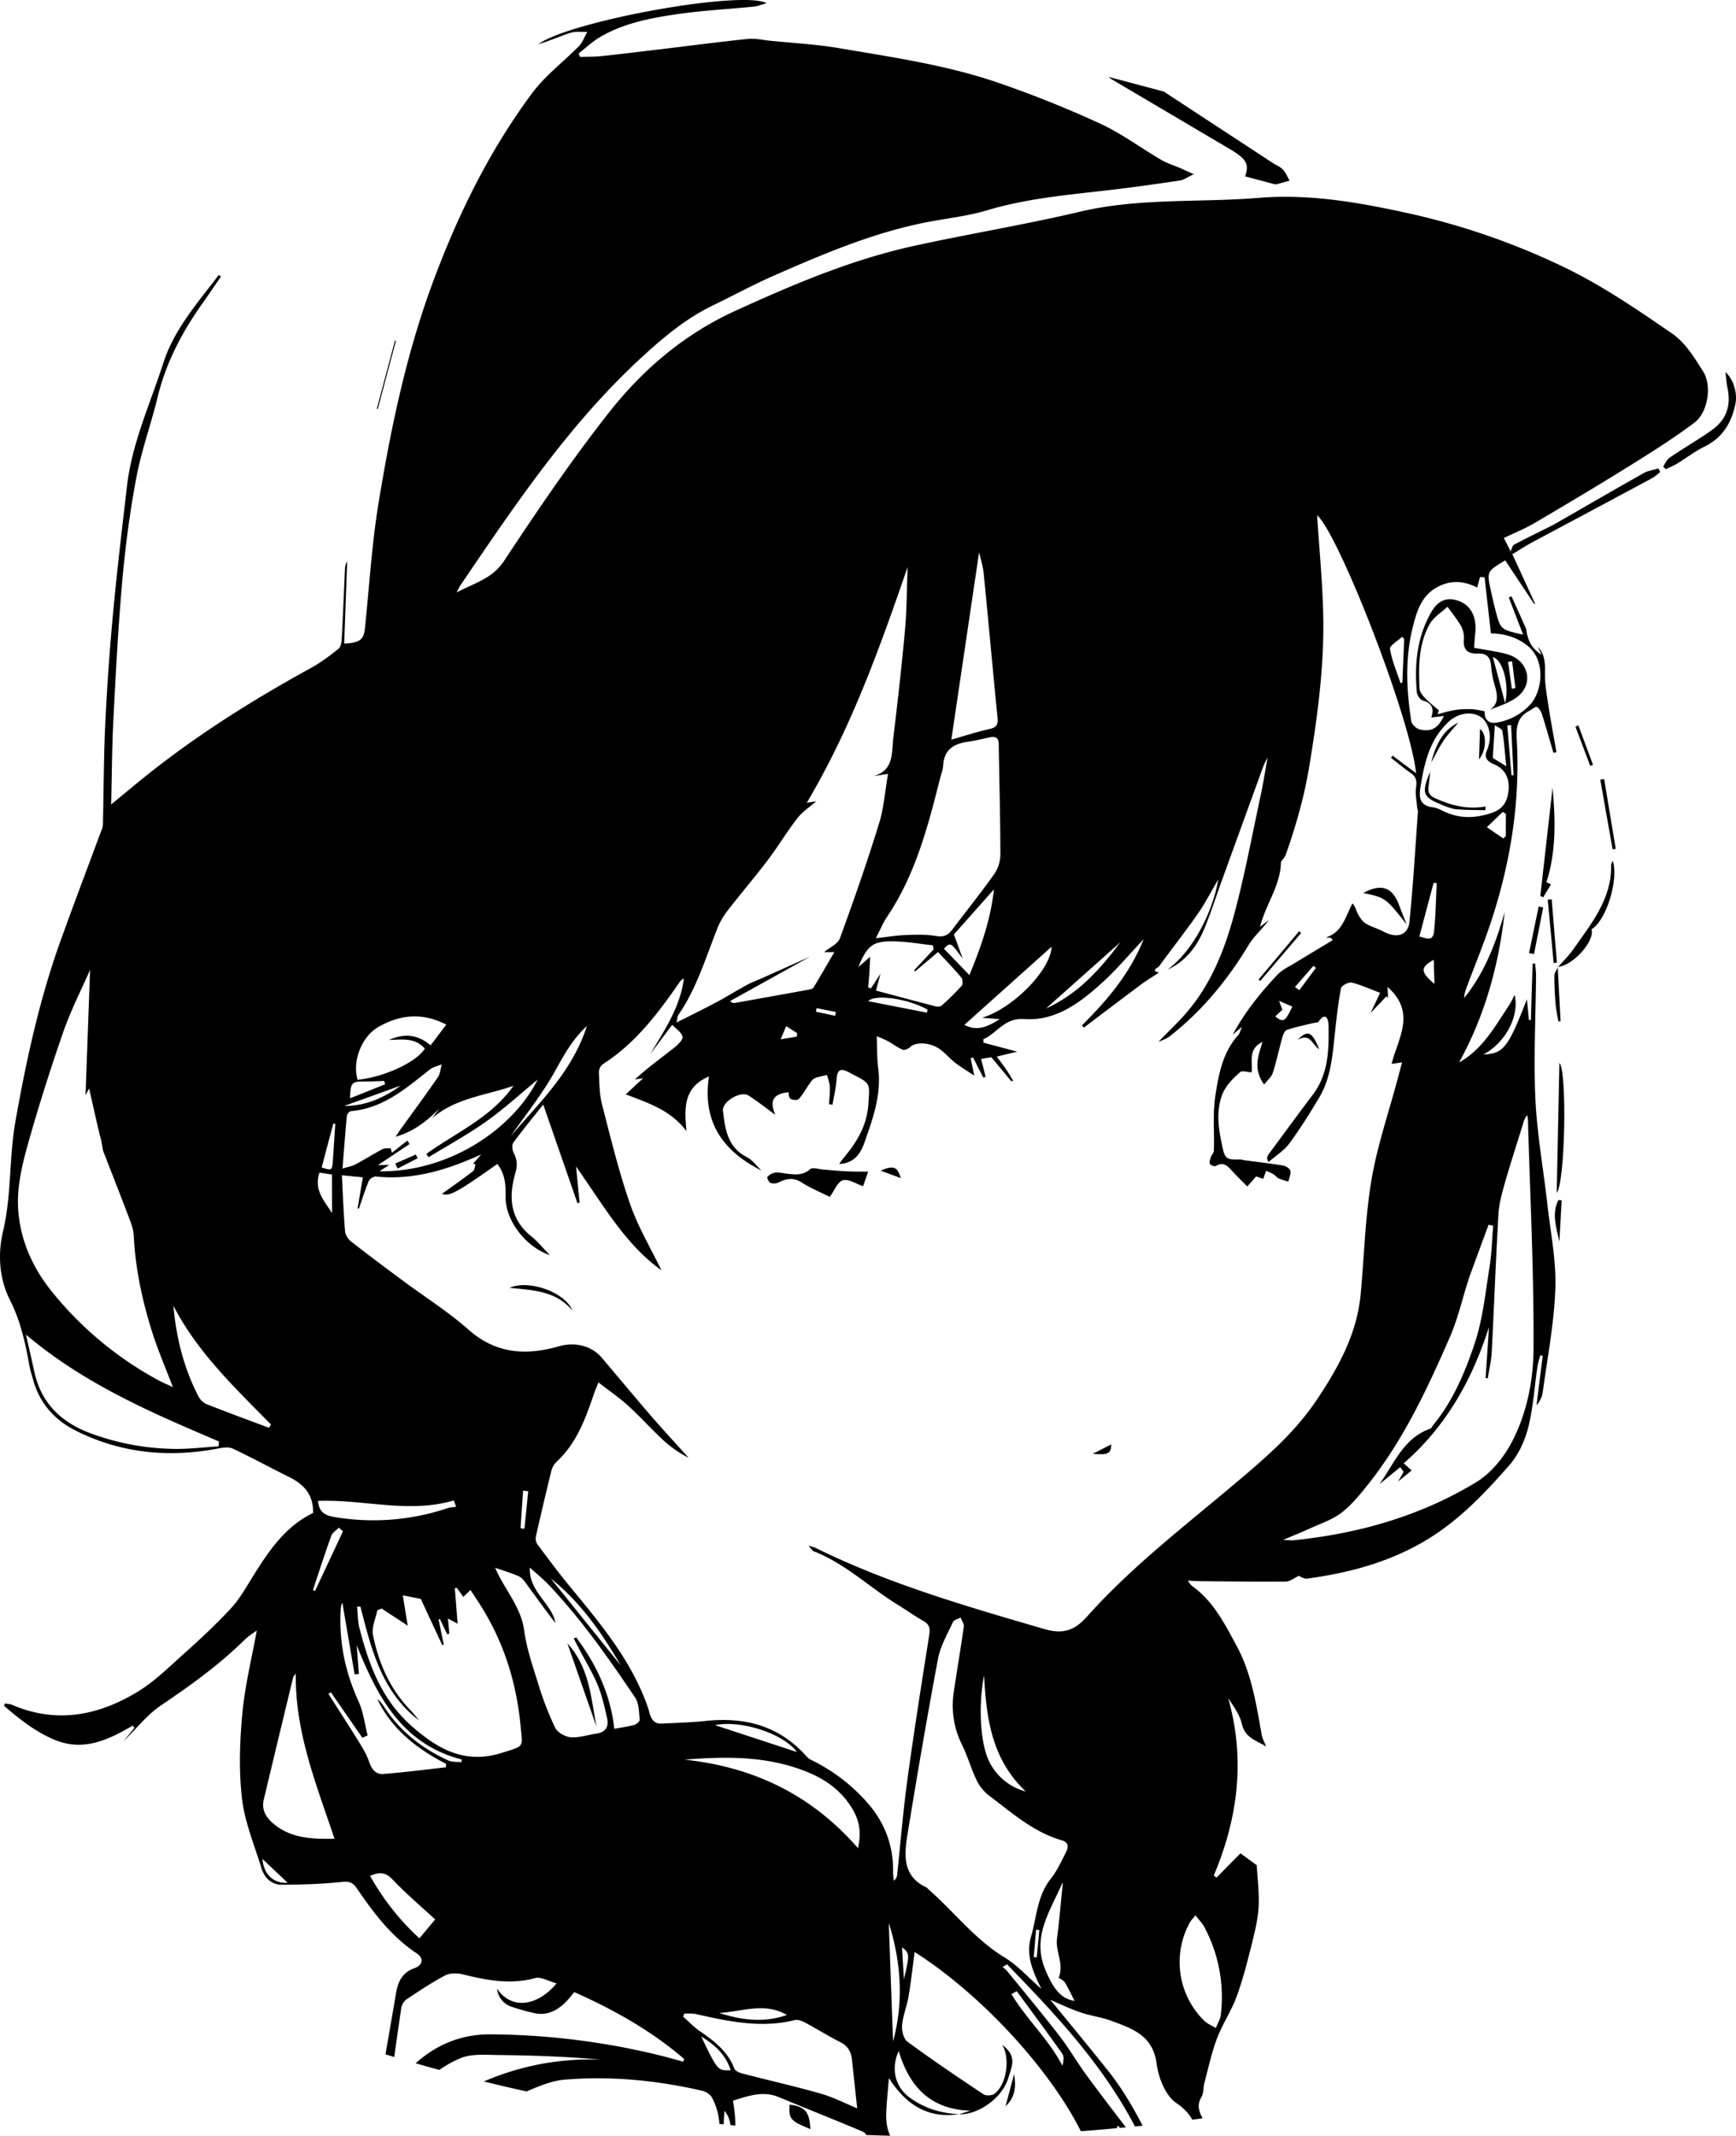 <svg xmlns="http://www.w3.org/2000/svg" viewBox="0 0 1463.22 1799.71"><g id="레이어_2" data-name="레이어 2"><g id="레이어_1-2" data-name="레이어 1"><path d="M980.92,77.16q45.8,30,91.61,60c3,1.94,6.47,3.29,8.83,5.76s3.78,6.17,5.61,9.31c-3.73,1-7.43,2.13-11.18,3.05a5.77,5.77,0,0,1-2.61-.38q-11.88-3.13-23.72-6.3c3.56-10.15,1.27-14.62-12.52-22.78Q986.8,96.2,936.62,66.59a13.56,13.56,0,0,1-2-1.74Z"/><path d="M1399.35,397.76c-2.34,1.78-4.5,3.89-7.06,5.26q-50.65,27.18-101.41,54.22c-5.52,3-10.77,6.46-16.16,9.73-.48-.8-1-1.6-1.46-2.4.94-1.93,1.37-4.81,2.91-5.64,9.4-5.07,19-9.69,28.61-14.46,2.36-1.19,4.76-2.38,7-3.69,24.53-14.08,49-28.29,73.65-42.18,3.71-2.1,8.27-2.63,12.43-3.89Z"/><path d="M1401.86,393.11c1.66-2.44,2.81-5.6,5.07-7.18,7.93-5.57,16.27-10.56,24.41-15.85a165.29,165.29,0,0,0,13.76-9.41c11.07-8.92,13.79-20.64,10.89-34.17-.85-3.94-1.06-8-1.67-13,6.76,6,10.34,17.65,8.36,27.1-3.3,15.76-10.86,28.36-26.12,35.78-7.91,3.84-15,9.39-22.56,14-3.15,1.91-6.58,3.35-9.88,5Z"/><path d="M1313.07,814.89c4.25-4.83,9-9.3,12.66-14.54,15.24-21.84,32.93-42.65,32.25-71.69,0-.93.76-1.87,1.43-3.42,5,17-5.82,50.69-18,57.82,3.15,9.78-16.1,31.11-28.49,31.57Z"/><path d="M1312.09,1005.21c.76-36.72,1.52-73.19,2.28-109.66C1321,902.66,1319.25,996.33,1312.09,1005.21Z"/><path d="M1298.3,754.84q5.16-45.6,10.31-91.2c2.52,27.08,3.08,54.2-5.17,79.69l3.83,1.88-6.58,10.87C1299.9,755.66,1299.1,755.25,1298.3,754.84Z"/><path d="M683.07,1794c-17.12-7.1-18.18-8.39-17.55-20.64C680.39,1775,682.17,1781.27,683.07,1794Z"/><path d="M1359.21,715.64l-10.39-58.71,3.26-.51q4.89,29.4,9.77,58.82Z"/><path d="M1309.54,811.45q-2.52-26.7-5-53.41l3.32-.33q2.19,26.68,4.39,53.36Z"/><path d="M1300.72,764.58q-3.87,19.65-7.73,39.29l-4.21-.82q4-19.6,8.11-39.22Z"/><path d="M1312.94,814.63q1.21,22.9,2.42,45.79l-1.82.32c-.81-4.89-2-9.77-2.37-14.7-.66-7.94-1.1-15.93-1.05-23.89,0-2.41,1.92-4.82,3-7.24Z"/><path d="M1316.26,1011.37l-1.89,34.71c-2.63-11.72-6.63-23.46-.89-34.92Z"/><path d="M333.71,287.18l-15.29,57.48-.82-.2L332.89,287Z"/><path d="M1330.32,611.14l12.37,33.25-2.34.89q-6.24-16.49-12.47-33Z"/><path d="M731.72,987.24c-2.13,6.1-3.25,9.33-4.27,12.24-5.73-1.91-12.17-6.34-17-5-4.44,1.24-7.14,8.7-11.05,14-8-4-16.26-7.37-23.61-12.1-7-4.54-13.06-3.36-19.75,0a9,9,0,0,1-6.79.23c-1.35-.58-2.92-4.4-2.41-5a11.64,11.64,0,0,1,6.27-3.55c2.83-.43,5.84.32,8.76.68,7.31.89,14.3,2.2,20.94-3.58,2.11-1.84,7.52.06,11.42.34,6,.42,11.92,1.09,17.89,1.35C718.25,987.25,724.4,987.16,731.72,987.24Z"/><path d="M1185.7,779c-17.79-22.57-17.79-22.57-36.68-26.57,15.54-8.41,24.92-5,30.63,11.21C1181.21,768.08,1183.07,772.39,1185.7,779Z"/><path d="M482.43,1104.24c-13.84-16.75-33.38-17.15-52.95-19.13C445.69,1077.87,476.38,1088.75,482.43,1104.24Z"/><path d="M1060.79,825.3,1095,784.64l1.72,1.44-34.49,40.45Z"/><path d="M742.2,986.36c10.89-4.62,14.27-3.39,17,6.28Z"/><path d="M936.67,1217c-.37,7.88-2.43,9-15.62,8Z"/><path d="M1112,884.14c-6.31-3.92-7.38-14.07-18.19-8C1102.36,867.4,1105.89,869.21,1112,884.14Z"/><path d="M847.43,1775.13l7.32-27.52c1.79,10.33,1,19.9-7.47,27.26Z"/><path d="M478.26,1384.76c18.39,19.83,19.88,45.36,24.41,69.85Q490.46,1419.68,478.26,1384.76Z"/><path d="M352,975.92l-16.81,8.65-2.07-4.19,17.36-7.59C351,973.83,351.5,974.88,352,975.92Z"/><path d="M1252,682.66c-8.14-.21-16.3-.1-24.39-.75-3.72-.3-7.42-1.83-11-3.23-17.6-6.93-18.85-9.89-11.15-28.57-.44,4.26-.75,8.53-1.37,12.77-.68,4.68.78,7.58,5.37,9.65,13.57,6.13,27.49,9.76,42.62,7Z"/><path d="M1229.15,608.91c-4.55,5.45-9,10-12.53,15.23s-6.33,11.21-10.31,18.44C1210.57,625,1218.14,614,1229.15,608.91Z"/><path d="M1246.61,639.78c.27-8.15.59-17.51.86-25.49C1253,617.72,1253.24,632,1246.61,639.78Z"/><path d="M1435.57,313.08c-7.3-11.6-15.09-24.41-26-31.9-29.58-20.36-59.63-40.9-91.88-56.36a603.85,603.85,0,0,0-132.91-45.64c-40.73-8.83-81.47-15.93-123.71-12.47-50.22,4.1-100.92-.11-150.78,11.67-46.2,10.91-93.17,18.58-139.56,28.72-52.84,11.57-102.35,32.57-151.35,55C577,281.47,542.21,311,513.9,346.82c-31.79,40.25-60.67,82.89-89,125.72-9.92,15-24.27,18.39-40,26.64,1.86-3.57,2.29-4.65,2.92-5.61,46-67.72,91.47-135.67,152.26-191.77,18.84-17.39,38-33.46,61.08-44.6,17-8.21,33.66-17.31,51-24.91,41.42-18.16,83.06-35.94,127.76-44.81,17.38-3.44,35.25-5.25,52.13-10.3,34.29-10.27,69.59-13.09,104.79-17.23,19.32-2.27,38.6-5,57.85-7.89,3.1-.46,6-2.66,11.51-5.29-5.66-2.53-8.64-3.94-11.67-5.25-5.38-2.3-11.09-4-16.09-7-17.07-10-33.1-22-50.95-30.27A925.72,925.72,0,0,0,841.4,69.75C798,54.81,752.47,48.28,707.38,40.6c-19.34-3.3-39.08-4.31-58.63-6.31-6.14-.64-12.38-2.11-18.39-1.49-24,2.46-48,5.64-72,8.51-17,2-33.93,4.14-50.95,5.93-6.1.65-12.31.51-18.46.72-.43-1-.84-2-1.24-2.92C493.84,40.3,499.51,34.8,506.15,31,525.39,19.8,547,15.47,568.57,12.24c22.14-3.32,44.6-4.44,66.88-6.67,3.1-.32,6.1-1.62,10.75-2.88C625.11-8.53,480.44,17.74,453.82,37.2c9.22-2.59,17.91-6.64,27-9.53,4.36-1.4,9.44-.64,14.19-.85-2.29,4-3.88,8.78-7,12C475,52.13,459.67,63.54,448.71,78.25c-36.62,49.15-63.39,104-84.48,161.23-22,59.78-35,122.19-45.25,184.93-5.64,34.63-7.73,69.84-11.37,104.78-1,9.74-4.12,12.37-17.51,13.1.85-23.15,1.7-46.14,2.54-69.15a12.1,12.1,0,0,0-1.85,5.75c-.92,19.72-1.68,39.48-2.75,59.21-.16,3-.76,7-2.71,8.55-7.34,5.87-15,11.64-23.17,16.14-50.32,27.59-98.72,58.08-143.33,94.34-7.81,6.35-15.54,12.81-25.14,20.72.66-26.31.69-50.19,2-74,2-38.93,4.07-77.91,7.58-116.74,2.61-28.68,6.44-57.35,11.83-85.63,4.31-22.56,12.33-44.36,17.72-66.75,7.12-29.52,21-55.58,38.44-80,5.11-7.16,10-14.49,15-21.75-.64-.42-1.29-.83-1.93-1.26-17.62,23.42-37.43,45.38-46.71,74.23-11,34.23-26.34,67.23-30.57,103.47-4.08,35.19-8.32,70.39-11.6,105.67Q91,562.2,88.74,609.57c-1.36,28.45-1.33,57-2,85.49a16.32,16.32,0,0,1-1.45,5.09C73.7,731.44,61.83,762.62,50.57,794,33,843.18,22,894,12.93,945.29c-5.34,30.42-3.14,61.57-10.33,92-4.59,19.4-3.37,40,5.82,58.16,9,17.78,13,36.51,16.46,55.67.68,3.78,1.94,7.43,2.95,11.14,5.46,20.11,18.25,34.36,36.52,43.44,37.89,18.82,77.79,22.69,119.12,14.85,4.13-.78,9.19-1.6,12.68,0,16,7.53,31.58,16.08,47.47,23.92,12.55,6.17,20.69,15,20.23,30.35-23.88,11.55-37.82,32.76-51.32,54.48-5.59,9-10.93,18.44-18.08,26.11-12.42,13.36-25.83,25.86-39.43,38-12.72,11.39-25.14,23.74-39.63,32.43-32.87,19.74-68,26.62-105,10.69-1.88-.79-4.08-.85-6.13-1.25-.3.67-.59,1.36-.89,2,12.79,11,25.81,21.41,41.78,28.3,24.87,10.69,45.87.56,66.85-11.66.41.66.84,1.33,1.25,2l-9.12,11.21c10.54-10.26,19.83-22.3,31.8-30.37,24.84-16.75,48.95-34.11,70.32-55.17,3.46-3.41,7.79-5.94,10.19-7.74-4.12,22.8-10,46.36-12.21,70.23-2.2,23.69-3,47.95-.25,71.48,2.33,19.83,10.43,39,16.34,58.39,2.54,8.34,8.5,14.16,17.4,14.11,16.7-.09,33.46-.64,50.08-2.31,6.1-.6,9.22-.14,12.88,5.22,14.19,20.77,29.25,40.87,50.72,55,5.8,3.83,5.21,9.79-2,12.36-10.47,3.73-14,11.53-15.63,21.27-2.91,17.12-5.91,34.24-8.83,51.36,2.44.76,4.89,1.49,7.36,2.22q2.9-20.92,6-41.82a11.44,11.44,0,0,1,4.65-6.93c10.57-7,21.14-14.14,32.35-20,4-2.09,10.11-2,14.74-.87,20.19,5,40.08,8.82,61,3.16,4.93-1.33,11.3,2.62,18.13,4.43-17.15,20.37-38.69,21.68-50.19,4.51a17.7,17.7,0,0,0,12.76,15.36,176.08,176.08,0,0,0,19.37,5.37c9.79,1.87,18-2.07,24.92-8.67,2.77-2.63,5.06-5.71,8.09-9.19,33.19,14.88,64.88,32.43,92.58,56.41-.3.73-.58,1.44-.87,2.17-7.2-1.92-14.36-4-21.6-5.73a613.35,613.35,0,0,0-140.37-17.26c-25.44-.25-46.18,8.88-63.54,24.37q9.94,2.88,20,5.59a93.59,93.59,0,0,1,17.72-9.83c9.25-3.92,20.94-2.86,31.51-2.73,29,.3,58.08,1.31,87.28,3.94a225.31,225.31,0,0,0-99,18.36q17.91,4.41,36,8.41c10.38-4.44,21.09-9,31.93-9.92,39.08-3.3,77.93.57,116.17,9.35,3.05.69,6.73,3.08,8.15,5.73a53.45,53.45,0,0,1,6.28,22.15c1.17.15,2.35.29,3.53.41.23-3.79.46-7.61.69-11.42.35.41.71.81,1,1.26l0,0c.3.41.59.84.87,1.28l.12.19a14.79,14.79,0,0,1,.71,1.3l.06.09c.23.46.44.92.64,1.4s.37.92.53,1.4c0,.07,0,.14.07.2.16.48.3,1,.44,1.49s.29,1.24.39,1.88c.09.49.16,1,.23,1.49v0c1.39.16,2.77.32,4.15.46a120.37,120.37,0,0,0-2-21c12.63-3.79,25.05-8.65,38.55-3,23.65,9.83,47.51,19.2,71.08,29.22a6.69,6.69,0,0,1,2.82,2.73q10,.38,20.07.62c-2.45-5.2-3.64-11.65-3.32-19.6.35-9.06,1.38-18.11,2.23-28.95,14.8,22.92,33.32,34.25,59.23,30.35h-.37l.06,0c-.55,0-1.1,0-1.65-.09l-.75-.05c-1-.07-2-.16-3-.26s-1.88-.2-2.82-.34-1.87-.27-2.79-.45-1.84-.33-2.76-.53-2.13-.46-3.18-.74c-.76-.18-1.49-.39-2.24-.61a.67.67,0,0,1-.24-.07c-.71-.21-1.42-.42-2.13-.65-1.72-.55-3.43-1.17-5.09-1.88a8.46,8.46,0,0,1-1-.45s0,0-.06,0a1.38,1.38,0,0,1-.28-.13c-1.51-.64-3-1.35-4.45-2.13-.73-.37-1.42-.76-2.13-1.15s-1.63-1-2.45-1.46l-1.74-1.13c-.46-.28-.9-.6-1.35-.92s-1.11-.78-1.66-1.19c-11.89-8.84-15.65-24.23-8.87-38.92C766.68,1759,785,1777.5,818,1778.42l-9.69,3.07.3,0h.06c16.69.32,36.61-14.44,41.33-31,2.13-7.43,6.1-15,0-22.53a23.65,23.65,0,0,0-5.24-4.93c6.8,11.14,3.85,33.16-6.49,41.12-2.09,1.6-7.15,1.9-9.31.46-21.64-14.38-43.2-28.95-64.13-44.33-3.26-2.39-4.88-9.33-4.47-13.92.71-8.09,4-15.9,5.39-24,2.12-12.47,3.48-25.05,5.17-37.59C826.64,1680,884.83,1743.39,911,1795.74c10.3-.78,20.61-1.63,30.86-2.61-.21-.37-.41-.73-.6-1.1l1.56-.76,1.05,1.67c1.7-.16,3.42-.32,5.12-.5q-16.89-21.82-33.28-44c-7.93-10.84-14.63-22.56-22.84-33.17-14.43-18.66-29.54-36.76-44.42-55a23.09,23.09,0,0,0-3.48-2.85l3.81-2.29c40.59,41.72,80.43,84.06,107.84,136.61,2.16-.21,4.31-.43,6.46-.68-8.38-16.16-17.6-31.78-29.06-46.19-14.51-18.27-29.41-36.24-44.15-54.32-1.79-2.2-3.67-4.33-4.72-5.55,8.19,3.46,16.62,7.56,25.4,10.56,8.59,2.94,17.81,4.08,26.31,7.22,17.56,6.49,34.93,12.24,38,36,1.55,11.78,7.36,26.73,16.3,32.94,6.6,4.58,11.09,9.14,13.75,14.32,2.91-.39,5.8-.78,8.71-1.21-3-5.64-5-11.07-1-17.79,2-3.35,1.47-8.07,2.53-12,3.32-12.5,6-25.29,10.57-37.34,4.65-12.27,12.24-23.47,16.73-35.78,5.36-14.67,9.14-29.94,12.95-45.12,2.5-10,4.9-20.17,5.45-30.37.62-11.29-.92-22.69-1.55-34.79-3.74-2.73-8.44-6.19-13.74-10.06-6.83,6.92-13.5,13.66-20.15,20.42-.8-.55-1.6-1.12-2.38-1.67,20.47-48.46,26.75-98,12.18-149.47,4.78,7.17,9.83,14.19,11.62,22,2.59,11.11,11.36,13.43,20.37,18.66-1.63-4.08-3.19-6.67-3.69-9.45-4.6-25.65-8.43-51.53-21-74.9-10.13-18.76-19.71-38-37.77-50.87-1.26-.91-2.06-2.45-3.72-4.51,4.43.21,7.66.48,10.89.5,23.89.21,47.79.58,71.68.34,3.64,0,7.24-3.07,11.07-4.81,1.67.58,4.51,2.66,7,2.32,36.49-5,71.45-14.35,103.22-34.15,26.27-16.37,47.15-38.47,67.18-61.29,7.65-8.69,13.13-20.54,16-31.87,4.26-16.75,5.27-34.33,7.82-51.53a88.38,88.38,0,0,1,2.42-9.34l2,.48-5.22,41.57a20.8,20.8,0,0,0,5.2-10.63c3.94-29.27,9.69-58.49,10.68-87.86.8-23.6-4.1-47.4-6.76-71.08-3.35-29.65-8.71-59.18-10.08-88.89-1.56-34.47.29-69.1.57-103.64,0-3.35-.49-6.68-.76-10l-2.15.06q-.72,23.73-1.45,47.5h-1.67c-.51-5.41-1-10.82-1.67-17.52-16,41.13-19.79,45.83-36.72,46.53,18.45-9.71,30.67-32.29,26.36-50.15-1.84,3.46-3.08,6.4-4.84,9-11.88,17.61-22,36.74-42,47.89,21.89-39.71,33.58-82.25,38.44-126.85-7.31,26.15-16.82,51.11-34.13,72.52a24.9,24.9,0,0,1,1.86-8.29c7.43-20.08,15.7-39.87,22.19-60.24,15.42-48.23,23.1-97.76,20.31-148.44-.6-11,.07-19.67,10.7-25.05,2.16-1.11,5.14-3.85,6.24-3.21,2.08,1.19,3.62,4.12,4.42,6.62,3.37,10.62,6.37,21.36,9.53,32.05l2.55-.6c-2.18-12.4-4.57-24.76-6.47-37.22-1.49-9.81-3.41-19.72-3.21-29.55.16-8.28-.15-15.7-6-22,.72,1.57,1.45,3.15,3.07,6.65-9.58-6-11.82-13.7-13-21.87Q1280.14,516,1274,502.43l-2.32,1c3.92,10.14,7.86,20.27,12.13,31.32-19-4.2-19.09-4.2-23.34-20.66q-2.1-8.18-3.87-16.39c-3.51-16.13-3.48-16.15,12.1-25.53L1293.18,509l.62-.52q-9.52-20.75-19.08-41.5c-.48-.8-1-1.6-1.46-2.4l-5.69-11.26c9-4.33,17.74-7.83,25.77-12.55,26.7-15.69,53.33-31.54,79.63-47.89,18.75-11.66,37.49-23.47,55.14-36.69C1439.49,347.65,1443.18,325.16,1435.57,313.08ZM23.36,964.66c9-32.11,19.12-63.94,30.08-95.44,6.28-18,15.1-35.2,22.48-52.08-1.26,34.59-2.52,69.66-3.83,105.78l3-5.86c3,12.92,5.54,24.82,8.38,36.65A43.45,43.45,0,0,0,84.91,959v0l2,10.67c7.71,19.89,15.16,38.78,22.35,57.76,1.65,4.35,3.24,9,3.47,13.56,1.33,27.63,7.06,54.44,15.3,80.67,4.87,15.6,11.45,30.67,17.68,47.1-4.2-2-8.32-3.67-12.22-5.8A295.1,295.1,0,0,1,43,1087.38c-16.62-20.81-26.89-45.2-27.83-71.58C14.59,998.84,18.73,981.24,23.36,964.66Zm160.82,254c-11.8.78-23.59,2.18-35.39,2.2a212.21,212.21,0,0,1-70.26-12.38c-25.74-9-43.64-25.21-49.62-52.74-2.11-9.69-4.31-19.34-7-31.19,49.51,41.81,106.08,65.9,162.63,90Q184.39,1216.68,184.18,1218.7Zm42.57-15.61c-17.61-6.6-35.28-13.06-52.77-20a14.56,14.56,0,0,1-6.74-6.54c-12.35-23.84-18.72-49.41-21.06-76.28,20.23,39.27,51.84,69.09,82.19,100C227.84,1201.19,227.29,1202.15,226.75,1203.09ZM857,1677.74c12.84,17.52,25.81,34.94,38.35,52.68,1.67,2.38,1.12,6.33.09,10.13-11.41-22.24-30.35-39.22-42.89-60.35ZM1181.78,536.57l1.74,1.81q-.75,18.35-1.51,36.67c-.51.2-1,.39-1.54.57-3.16-9.58-7.31-19-8.87-28.85C1171.15,544,1178.18,540,1181.78,536.57ZM944.25,794c-16.94,22.63-35.14,43.16-62.64,55.79C903.2,830.53,923.57,812.4,944.25,794ZM827.69,857.55c6.35.49,10.66.85,15,1.19-9.33,5.73-18.63,10.85-29.84,4.78l73.5-65.83C885.75,816.89,854.35,849.53,827.69,857.55Zm-89.34-22.9c1.49-5.59,2.52-9.46,3.76-14.14l-8,12.27c-.8-.26-1.58-.53-2.36-.8.33-4,.72-8,1-12.06s.37-7.93.62-13.69l-9.85,8.55c7.53-18.49,12.37-22.14,31.08-21.59,10.58.32,21.1,2.16,31.65,3.33.23,1.14.44,2.29.67,3.43l-16.44,17.58c.27.33.52.65.78,1l19.39-16.37c6.65,7.16,13.38,14.05,19.55,21.39,1.26,1.51,1.56,5.7.42,7a216.87,216.87,0,0,1-16.76,16.59c-1.06,1-3.46,1.26-5,.87C772.09,843.67,755.36,839.17,738.35,834.65ZM781.8,850.7c-.16.85-.32,1.7-.5,2.55l-49.48-9.66C737.8,837.13,766.4,841.88,781.8,850.7Zm13.78-51.36c5.59-5.58,5.59-5.58,15.93,8.48L804,787.37l33.76-38c-2.7,25-10.75,48.3-20.69,72.23C809.24,813.46,802.41,806.4,795.58,799.34Zm29.68-334c1.08,4.89,3.23,11.46,3.9,18.14,4,40.57,7.66,81.16,11.65,121.73.55,5.59-1.2,7.74-6.67,9-10.89,2.5-21.57,5.94-32.28,9Q813.75,542.85,825.26,465.3ZM792.32,656c.94-3.73,2.44-7.42,2.67-11.18.77-13.11,8.82-18.09,20.53-19.79,6.4-.93,12.72-2.47,19.05-3.82,4.91-1,7.15.73,7.22,5.86.5,31,1.35,62,1.4,92.93a30,30,0,0,1-5.13,16.43c-11.44,16.09-23.84,31.5-35.74,47.26-3.6,4.75-7.5,6-13.71,4.93-8.3-1.4-17-1.08-25.44-.75-7.57.29-15.1,1.56-25,2.68,4-7.59,6.16-13.09,9.4-17.88C771.45,737.24,782.08,696.71,792.32,656ZM613.38,767.15c11-14.26,22.78-27.94,33.67-42.31,8.73-11.51,16.16-24,25.05-35.43,4.36-5.6,10.69-9.7,15.87-14.24L680,676.43C717.44,613.31,741.51,546,765,477.79c-.67,17.54-.62,35.14-2.18,52.59-2.73,30.57-6.24,61.08-9.9,91.57-1.47,12.35.68,27.18-16.66,32l12.24-1.9c-2.57,14.7-3.56,29-7.69,42.22-10.06,32.41-21.2,64.48-32.89,96.34-1.79,4.86-8.78,7.8-13.33,11.64l2.31,0h0l2.57,0c1,0,2.25,0,3.76,0-6.44,11.06-11.89,20.55-17.56,29.9-.61,1-2.54,1.43-3.92,1.7q-31.25,5.69-62.5,11.24c-1,.18-2.14,0-3.85-1.63q33.75-18.71,67.46-37.44-20.29,9.09-40.6,18.18c-4.22,1.88-8.62,3.47-12.68,5.67-8.55,4.65-16.82,9.83-25.41,14.43-10.55,5.62-21.3,10.87-33.93,17.26.78-3.71.69-5.18,1.35-6.12,15.54-22.41,23.18-48.32,33.06-73.25A63.45,63.45,0,0,1,613.38,767.15Zm91.2,85.55c-.22,1.07-.45,2.13-.68,3.2l-16.21-3.46c.19-1,.39-2,.57-3ZM671.8,870.48c0,1-.08,2-.09,2.94L658,875.71c2.29-5.43,3.24-7.73,4.66-11.12Zm-177.11-6c-12.54,38.88-40.18,64.68-64.36,92.88,10.7-15.1,22.12-29.75,31.91-45.41S479,878.87,494.69,864.52Zm-176,.94c18.15-10.4,36.81-12.67,57.48-2.11l-13.25,17.51c-10.77-9.37-22.57-10.27-35-4.55,10.73-.26,21.85-2.3,30.14,7.28-7.22,11.51-33.8,23.86-56.64,26.27C296.59,893.36,305.48,873,318.71,865.46Zm-12.11,45.8c2.91,0,5.83,0,8.76-.09s5.64-.25,8.45-.37c.28.94.56,1.88.85,2.82l-29.57,11.85C295.3,912.43,296.52,911.15,306.6,911.26Zm31.29,3.41c-15.52,11.19-30.35,17.22-47.81,17.24C305.6,926.3,320.59,920.91,337.89,914.67Zm-45.52,25.58c.14-1.49,2.18-3.91,3.51-4,27.13-2.29,46.37-19.23,66.35-35,2.78-2.2,6.7-3,10.09-4.37-1,3.64-1.2,7.86-3.23,10.81-10.2,14.79-20.89,29.27-31.41,43.85-1,1.35-1.85,2.77-4.22,6.31,16.44-4.75,26.83-13.92,37.12-23.87-2.16,2.82-4.34,5.62-6.52,8.44,19.86-17.31,45.46-19.32,68.77-27.51-18.8,26.78-48.3,39.34-73.51,57.42.66.9,1.33,1.83,2,2.75,16.3-10,33.17-19.18,48.69-30.23,15.31-10.87,29.23-23.68,43.23-35.19-20.47,40.71-73.39,78-133.4,77.3,2.95-1.89,4.9-3.17,8.25-5.34l-9.47.11L345.16,964c-.56-1-1.15-2-1.74-3l-13.05,10.29c-.37-1.26-.75-2.52-1.12-3.76-2.27.17-4.89-.31-6.74.67-7.8,4.13-15.29,8.87-23.08,13-2.69,1.45-5.92,1.93-10.75,3.42C289.94,968.81,291,954.51,292.37,940.25Zm90.15,324c.64,1.8,1.3,3.59,2,5.38-2.5.39-5.12.46-7.5,1.24a196.2,196.2,0,0,1-95.92,7.24c-6.6-1.12-12.4-3.92-13-13.45C306.81,1263.22,344.56,1275.43,382.52,1264.25ZM281,946.6l1.6.44c-.69,10.5-1.35,21-2.09,31.51-.55,7.66-1.05,7.91-9.37,5.14Q276,965.15,281,946.6Zm-11.71,41.45,10.54,1.57c0,11.24.07,21.92.11,32.62C273.5,1012,264.31,1002.74,269.27,988.05Zm10,305.92c1-2.68,4.14-4.56,6.28-6.82l3.52,3.09q-11.79,25.17-23.61,50.33c-.57-.27-1.14-.52-1.71-.77C268.83,1324.5,273.78,1309.13,279.24,1294Zm-58,272.42q10.08,9.55,21.14,20C230.44,1587.21,222.21,1579.11,221.26,1566.39Zm11.06-28.3c-7.18-5.46-12.31-12.11-10-21.89q12.3-51.54,24.8-103.06c.18-.69.89-1.26,2.15-3-.69,49.63,17.44,93.62,32.64,139.16C264.4,1549.54,247.15,1549.36,232.32,1538.09Zm121.18,95.14a209.93,209.93,0,0,1-41.6-52.67c7.81-3.28,12.83-3.32,18.75,2.89,11.68,12.28,24.7,23.29,36.1,33.87C362.6,1622.3,358.49,1627.25,353.5,1633.23Zm35.32-148.41c-3.6-.42-7.61,0-10.77-1.38-22.54-10.17-41.3-25-54.78-46a18.7,18.7,0,0,0-5.25-5.71c12.26,25.4,33.3,41.75,57.89,54.44,0,1-.06,2-.08,2.92-17.66,2-35.28,4.28-53,5.65-6.14.47-9.62-4.07-11.69-10.17-2-5.92-5.34-11.48-8.66-16.85-8.39-13.61-17.1-27-25.69-40.5l2.08-1.33q13.25,19.19,26.54,38.35l4.43-2c-2.48-9.63-3.63-19.87-7.7-28.77-11.28-24.75-16.62-50.34-15-77.45a26.07,26.07,0,0,1,.71-4.36,3,3,0,0,1,.73-1.07c3.39,19.92,6.83,40.06,10.27,60.21l3.62-.34q-.93-12.07-1.83-24.18c17.46,43.43,38.23,83.31,88.57,96.27C389.12,1483.24,389,1484,388.82,1484.82Zm34.32-7.93c-30,9.44-52.13-1.68-75-21.43-26.49-22.93-37.08-52.22-45.24-83.8-1.49-5.74-1.34-11.92-1.95-17.88.93,0,1.85-.09,2.79-.12,9.2,35.78,17.83,71.86,49.58,96.06-2.47-2.93-4.74-6-7.4-8.75-17.24-17.79-26.8-39.61-31.57-63.38-1.28-6.42,2.3-13.84,3.65-20.79l3.62-1.49,22,14.46c-1.57-9.6-2.93-18-4.14-25.57l15.13,3c5.38,11.55,11.75,25.24,18.12,38.94l1.27-.41q-2.18-10.62-4.36-21.22l1.05-.42q3.13,6.47,6.24,13c.58-.23,1.17-.46,1.76-.67-.36-3.88-.71-7.77-1.18-12.7l8.17,4.4c-.84-10.73-1.58-20.31-2.33-29.89l1.7-.32c1.64,2.3,3.29,4.63,5.4,7.61,2.11-2,3.79-3.62,6.08-5.78l5.39,8.16c21.42,32.09,33.07,67.39,36.78,105.81C440.58,1472.8,442.32,1470.83,423.14,1476.89Zm111.6-23.55c-5.32,1.47-10.85,2.18-17,3.33-3.24-29.46-15.23-54.3-32.07-77l-2.11.91c1.6,3.1,3.18,6.21,4.79,9.29,5.2,9.92,11.12,19.55,15.4,29.88,3.64,8.78,5.68,18.29,7.86,27.6,1.65,7-.69,12.15-8.75,13.32-7.29,1.07-14.65,3.64-21.8,3.12-4.68-.35-11.19-4-13.16-8a262,262,0,0,1-14.21-36.88c-4.68-14.88-9.83-29.89-11.94-45.24-2.82-20.5-17.1-35-24.41-52.7,6.85,2.4,13.62,4.42,20,7.24,2.48,1.08,4.45,3.78,6.15,6.1,8.16,11.12,16.14,22.37,24.69,33.26-3.21-16.87-22.42-26-21.67-46.74,6,5.37,11.12,9.45,15.61,14.17,27.76,29.2,50.77,62.11,73.21,95.39,3.28,4.88,3.14,12.22,3.86,18.52C539.34,1450.27,536.57,1452.82,534.74,1453.34Zm-96-165.65q1-15.81,2.11-31.65l4.35.41q-1.59,15.85-3.19,31.7C441,1288,439.86,1287.85,438.77,1287.69ZM464.23,1330c25.22,20.14,43.14,46,59,73.25Q493.72,1366.65,464.23,1330Zm126.83,386c11.18,6.77,20.6,15,24.82,28.35C604.92,1744.74,604.92,1744.74,591.06,1716Zm100.53,48c-21.8-6.21-43.94-11.19-65.9-16.9-2.48-.64-5.94-2.13-6.7-4.08-5.54-14.39-16.73-23.19-28.88-31.44-5.2-3.51-9.58-8.23-14.34-12.4.38-.88.75-1.75,1.1-2.62,3.27.12,6.64-.23,9.78.48,27.46,6.17,54.86,12.13,83.19,5.07,2.7-.67,6.35.78,9,2.22,9.92,5.28,19.41,11.33,29.43,16.35,6.35,3.2,9.08,8.06,9.79,14.6,1.47,13.45,2.91,26.9,4.44,41.16C712.15,1772.18,702.18,1767,691.59,1764Zm-85.34-67.94c19-1,38.21-9.29,57,1.74C644.14,1704.47,625.16,1702.27,606.25,1696.06Zm116.94-138.81c-39.46-45.32-88.47-68.47-146.14-74.59,36.28-2.91,72.15-3.21,106.19,11.6,15.2,6.62,27.83,16.67,36.08,31.4C724.52,1534.92,726,1544.8,723.19,1557.25ZM602.67,1453.58c22.67-4.57,58.16,7.53,69,22.64ZM752.74,1719.9c-1.14-31-2.38-65.31-3.62-99.59C760,1654.27,761.43,1688.56,752.74,1719.9Zm9.13-52.27c-.49-8.54-1-17.07-1.57-26.81C766.81,1645.74,766.86,1647,761.87,1667.63Zm84.8-18.36c-25.19-15.3-42.68-38.71-64.4-57.6-.44-.38-.72-1-1.22-1.26-20.27-9.3-19-27-16.23-44.28,8.07-49.53,16.5-99,25.77-148.32,2-10.78,7.95-20.91,12.6-31.09.85-1.87,4.26-2.56,6.47-3.8,1,2.59,3,5.34,2.68,7.73-2.57,18.4-5.76,36.71-8.44,55.08a74.11,74.11,0,0,0,7.06,44.62c4.65,9.47,7.5,19.83,12.08,29.36a36.26,36.26,0,0,0,10.31,13c19.28,14.46,37.44,30.89,61.36,37.84,7,2,5.62,6.67,3.33,11.09-3.8,7.32-7.27,15-12.38,21.41-11.51,14.39-11.8,32.2-16.6,48.64-4.62,15.81,1.41,29.39,8.72,44.17C866.71,1666.21,857.76,1656,846.67,1649.27Zm-17.26-237.85c2,35.48,5.91,70.32,35.17,98.06a47.78,47.78,0,0,1-33.2-31.13C826,1461.67,824.94,1435.76,829.41,1411.42ZM876,1626.22l-2.13,23-2.58-.21q1-11.49,2-23C874.16,1626.1,875.05,1626.17,876,1626.22Zm5.46,34.38c-12.4-28.4,3.76-50.22,13.8-73.71,0-.16.5-.16.53-.17-1.59,15.68-2.84,31.2-4.88,46.6-1.47,11.08,6.21,21.66,1.44,32.9-.21.5,4.05,2.26,5.16,4.08,3,5,5.47,10.29,8.23,15.65C893.48,1684,887.59,1674.7,881.42,1660.6Zm121.71-41.19c.94-1.69,2.43-3.07,4.45-5.59,2.93,3.85,5.85,6.73,7.66,10.2a125.17,125.17,0,0,1,13.7,73.53c-.44,3.87-2.77,7.51-4.21,11.25v0c-.83-.52-1.68-1-2.57-1.48l-1.95-1.06c-.34-.18-.66-.36-1-.55s-.64-.37-.94-.57-.77-.48-1.14-.73a15.55,15.55,0,0,1-2.31-1.88A69.22,69.22,0,0,1,1003.13,1619.41Zm33.54-365.82c-41.4,34.75-84.28,67.94-120.46,108.48-10.1,11.32-19.69,15.29-35.78,10.61-65.6-19.11-131.17-38-192.78-68.3-1.26-.62-2.67-.92-6.28-2.15,2.43,2.75,3.16,4.35,4.35,4.81,26.82,10.38,47.33,30.69,71.38,45.41,7.06,4.31,13.79,9.19,21,13.24,4.91,2.75,6,6,5.14,11.47-6.37,40.57-12.84,81.14-18.39,121.82-3.64,26.57-5.81,53.34-8.64,80a7.3,7.3,0,0,1-2.93,5.69c-.2-2.59-.6-5.18-.57-7.78.29-22.9-7.7-42.67-23-59.41A149.27,149.27,0,0,0,683.93,1483a14.05,14.05,0,0,1-4.21-3.14c-22.81-25.69-51.83-33.37-85-29.82-12.31,1.31-24.73,1.6-37.11,2.25-9.16.5-9.85-8.86-11.36-13.19-13.67-39.6-39.89-70.78-65.88-102.29-9.58-11.6-18.52-23.72-27.51-35.78a8.79,8.79,0,0,1-1.18-6.42q6.24-27.62,13-55.1a15.91,15.91,0,0,1,4.22-7.62c17.26-15.85,24.78-37,32-58.28.75-2.18,1.72-4.29,3.53-8.8,9.05,7.05,17.67,12.93,25.32,19.91,10.25,9.31,19.51,19.72,29.69,29.14a98.12,98.12,0,0,0,21,14.49c-10.48-11.67-21.16-23.16-31.41-35-14.07-16.29-27.82-32.87-41.76-49.28-8.91-10.5-22.94-13.5-36.17-9.69-27.5,7.88-53,6.51-76.17-14-17.16-15.17-36.79-27.51-55.24-41.21-14.69-10.91-29.38-21.82-43.78-33.1-2.5-1.95-4.83-5.64-5.08-8.71-1.27-15.26-1.81-30.57-2.67-47.1L305.85,992c-1.56,9.14-3,17.65-4.47,26.17l1.16.1c2.69-7.71,5.1-15.56,8.26-23.09.78-1.87,4.08-4.05,6-3.85,31.43,3.21,60.1-5.56,88.85-18.65q-3.4,3.85-6.83,7.72c.7.26,1.37.53,2,.81-.67,1.92-.78,4.58-2.14,5.63-8.64,6.61-17.56,12.88-26.19,19.1,6.44,2.22,12.51-1,46.66-25.19,6.62,8.11,7.18,17.76,7,27.48-.36,19.18,15.93,42,37.35,49.35-6.24-6.38-10.44-11.72-15.62-15.84-18.33-14.58-19.29-33.53-13.41-53.71,1.86-6.39,1.31-11.2-1.55-16.77-1.2-2.3-1.63-6.54-.3-8.37,7.65-10.48,15.91-20.49,25.24-32.23,9.88,28.45,19.36,55.75,28.83,83.05l1.84-.32c-.92-9.29-1.82-18.59-3-30.53,23.22,33,42,66.22,72,87.46-8.51-17.6-19.51-35.94-26.4-55.68-9.59-27.54-16.48-56-23.77-84.34-2.21-8.64-2.16-17.91-2.57-26.93a8.87,8.87,0,0,1,3.25-6.67c27.64-17.61,46.74-43.1,65-69.46a7.22,7.22,0,0,1,3.38-2.68c-3.15,24.2-16.39,43.57-28.52,63.79l18.7-24.91c3.28,3.55,7.94,6.46,8.69,10.13.5,2.54-4,6.78-7,9.19-11.07,8.75-22.5,17-33.16,26.73,1.53-.19,3-.4,6.92-.94-5.32,4.94-9.31,8.63-14.62,13.52,19,7.38,37.59,13.06,51.16,31-1.68-19.29-2.89-36.76,19-46.09-5.88,38.85,12.22,63.21,44.29,79.33-4.1-3.87-7.61-8.92-12.42-11.37-16.33-8.28-18.27-23.66-20.09-38.94-.94-7.82,15-17.17,21.66-12.88,7.8,5.08,15.14,10.89,22.33,16.15-2.63-7.28-6.05-17.18,11.23-19,.28,1.12.12,4.37,1.56,5.43,1.67,1.21,5.83,1.54,7,.37,3.26-3.31,5.46-7.64,8.19-11.47,1.53-2.12,2.91-4.81,5-5.88,3.25-1.61,7.1-2,10.7-3,.83,3.3,2.22,6.58,2.39,9.92.23,4.86-.41,9.77-.67,14.67,1,.18,1.93.35,2.89.55,1.21-7,2.93-14,3.46-21.11.64-8.34,2.87-10.06,10.27-6.37,1.33.66,2.57,1.47,3.89,2.15,15,7.59,13.65,7.5,12.68,24.39-1.1,19.16-10.47,33.4-22,47.11-.87,1-1.55,2.24-2.56,3.73,12.28-.6,17.78-8.34,21.17-17.92,7.18-20.33,14.56-40.62,11.65-62.95-1.1-8.39-.83-17-1.24-26.74a91.18,91.18,0,0,1,8.89,3.84c4.38,2.36,8.39,5.53,12.91,7.48,1.56.66,4.82-.71,6.28-2.16,4.65-4.67,17.24-4.15,25.49,2,4.49,3.34,8.16,7.76,12.6,11.18s9.56,6.51,16,10.82c-1.27-6.33-2.11-10.5-3-14.65l2-.64q4.33,8.52,8.7,17c.63-.27,1.25-.53,1.89-.78l-3.79-15,8.65-1.42c5.79,7,11.32,13.63,16.86,20.3.49-.21,1-.45,1.45-.66-2-3.21-3.87-6.49-6-9.61-2.25-3.32-4.73-6.5-7.75-10.58l17.28-4.15c-9.84-2.6-19.16-5.09-28.49-7.57,0-1,0-1.93-.09-2.91,11.66-5.06,17.64-18.18,34.4-17,26.54,1.9,47.08-13.78,65.69-30.6,11.94-10.78,22.33-23.29,35-36.68-11.92,29.8-31.15,51.76-52,72.62.55.62,1.09,1.24,1.62,1.87,16.05-12.12,32.05-24.31,48.18-36.32,4.88-3.63,10.13-6.76,15.18-10.11a9.26,9.26,0,0,1-.92-.19,4.89,4.89,0,0,1-.76-.22,4.14,4.14,0,0,1-.73-.26,2.16,2.16,0,0,1-.34-.18,1,1,0,0,1-.28-.18l-.21-.17a.85.85,0,0,1-.16-1.12,1.83,1.83,0,0,1,.35-.48,2.1,2.1,0,0,1,.37-.36,5.3,5.3,0,0,1,.64-.51,7.39,7.39,0,0,1,.71-.48,2.62,2.62,0,0,1,.43-.28,5.17,5.17,0,0,0,.85-.68c10.75-14.79,22.08-29.16,32.57-44.13,6.21-8.85,11.16-18.59,17.38-29.15-3.71,23.24-18.91,58.31-42.75,76,15.13-6.94,24.6-19.27,30.78-34,5.78-13.89,10.34-28.27,15.48-42.41q15.67-43.24,31.4-86.46c1.92-5.27,3.55-10.63,6.66-15.68-2,11.05-3.75,22.17-6.11,33.15-7.22,33.49-13.44,67.29-22.45,100.3-7.63,27.9-18.37,55.11-37,78-8.18,10.09-17.88,18.94-26.52,28,2.53-1.24,6.74-2.45,9.91-5,27-21.23,48.43-47.2,66.13-76.58,4.56-7.57,11.71-13.57,17-21.09L1062,781c5-19.49,17.4-34.84,17.67-54.83.9-1.35,3.24-3.67,4.24-6.47,8.58-24.47,15.59-49.18,19.81-75,6.55-40,12-80.1,11.67-120.61-.28-30.32-3.42-60.62-5.23-90,18.77,17.09,78.9,171.79,83.38,217.36-7.14-5.32-13.47-10-19.78-14.76l-1.33,1.83c5.49,4.28,10.83,8.82,16.56,12.77,4.58,3.14,5.41,6.6,4.58,12.05s.48,11.37.91,17.08c.08,1.17.72,2.32.65,3.46-2.25,30.92-4,61.87-7.15,92.71-1.2,11.65-10.69,14.35-21.85,8.35-4.84-2.61-10.4-3.94-15-6.83-2.85-1.76-5-5.11-6.68-8.19-1.49-2.77-1.89-6.12-4.53-8.71-6.19,11.81-8.58,24.32-22.37,28.68l4.38.34c.43.65.86,1.31,1.26,2-10.55,6.36-21.14,12.68-31.64,19.1-5,3.05-10.58,5.59-14.55,9.67a292.43,292.43,0,0,0-21.82,25.58,201.85,201.85,0,0,0-16.18,25.19c1.92-1.62,3.85-3.23,7.84-6.57-1.7,3.93-2,5.68-3,6.78-13.27,14.48-16.66,33.08-19.43,51.18-2.32,15.15-.79,30.88-1.26,46.35-.05,1.88-2,3.66-2.64,5.62-.58,1.8-1.38,4.19-.67,5.56.64,1.2,3.9,2.39,4.89,1.79,6.23-3.87,9.78-.27,13.56,3.92,3.93,4.34,8.19,8.41,13,13.3,2.48-2.8,4.73-5.35,7.46-8.48l6,2.06,2.44-6.76a52.13,52.13,0,0,1,6,2.79c1.76,1.06,3.1,2.91,4.91,3.76a62.59,62.59,0,0,0,7.84,2.45c.66-3.07,2.31-6.39,1.64-9.12-.48-1.92-4-4-6.39-4.38-11-1.81-22-3-33-4.51a17.37,17.37,0,0,0-2.57-.55c-12.14.27-13.13-.23-15.63-12.19-2.64-12.64-4.72-25.11-1.19-38.35,2.75-10.27,9.35-16.8,16.55-23.11,1.56-1.37,5.55,0,9.6.21,1.1-8-3.55-19.85,9.24-25.53-3.9,11.68-8,23.15,1.31,35.78,2.77-3.58,6.19-6.33,7.29-9.79,3.2-10,5.31-20.2,8.15-30.26.63-2.25,2.07-5.45,3.86-6,7.38-2.4,15-4,22.6-5.82,1.3-.32,3.27-.13,3.85-.92,6.71-9.48,8.48-1.18,8.55,3.06.34,20.37,0,40.75-13.18,58.19-12.57,16.66-24.9,33.51-37.3,50.29a9.5,9.5,0,0,0-1.35,3.09c-.13.47.32,1.1,1.12,3.6,6.33-5.52,13.21-9.74,17.66-15.76,9.09-12.32,17.23-25.4,25.11-38.56,9.68-16.2,11.17-34.61,13.14-52.86,1.4-13.15,2.82-26.31,5.25-39.28.41-2.22,6.39-5.44,9-4.82,7.91,1.86,15.43,5.39,24,8.62-2.82,6-5.17,10.94-8,16.92,5-5.25,9.16-9.61,13.31-14,.46.46.92.93,1.38,1.37-.11-2.45-.23-4.88-.42-9.23,24.46,21.56,8.85,43.15,3.42,64.79l8.82-1.26c-1.42,5.34-2.61,9.79-3.8,14.24-7.52,28.24-17.15,56.13-22,84.83-5.32,31.65-6.1,64.08-9.08,96.13-3.14,33.79-19,62.32-37.45,89.8C1089.77,1209.24,1063.19,1231.33,1036.67,1253.59Zm72.45-438.09q-7,9.42-14,18.81l-3.67-2.66q7.74-8.91,15.52-17.83Zm-31,27.86,11.09,4.77c-6,12.79-7.5,13.71-14.42,8.3,1.88-1.77,3.69-3.46,6.06-5.66C1080.36,849.46,1079.6,847.42,1078.11,843.36Zm162.05,227.89c4.77-13.11,9.63-26.2,14.46-39.29l3.88.83c-1,11.78-1.24,23.68-3.14,35.32-3.46,21.48-5.64,43.55-12.5,64-8.11,24.18-18.13,48.14-34.72,68.38-.92,1.14-1.6,3-2.77,3.37-22.4,7.74-30.19,29.24-42.77,46.73q8.82-7.18,17.62-14.41c.92,1.35,1.84,2.72,2.77,4.06l-4.63,8.08,11.44-9.37c-2.4-2.15-4.06-3.62-6.74-6,35.67-30.92,57.7-70.14,71.91-114.86q-1.41,21.48-2.85,43l1.82.32c1.16-7.54,3-15,3.36-22.6,2-38.63,3.4-77.3,5.65-115.9.54-8.91,3-17.81,5.5-26.45,4.6-16.18,9.85-32.16,14.8-48.24.88-2.9,1.58-5.89,3.94-8.63a32.81,32.81,0,0,1,.6,4c1.83,64.27,5.11,128.56,4.72,192.82-.16,27.09-5.71,55.09-18.77,79.55-6.81,12.77-17.47,25.63-29.68,33-47.18,28.58-99.32,43.35-154.1,48.87-2,.19-3.94-.16-8.41-.37,9-3.82,15.77-6.5,22.37-9.53,8.91-4.1,18.59-7.25,26.29-13,8.27-6.22,15.13-14.58,21.71-22.76,30.48-37.89,50.81-81.35,70.11-125.64C1229.91,1108.47,1233.54,1089.47,1240.16,1071.25Zm-31.43-286.63c-1.07,10.15-8.06,5-12.49,4.58,4.11-15.47,8.09-30.41,12.06-45.33l2.66.31C1210.27,757.66,1210.13,771.21,1208.73,784.62Zm.33,44.4c-12-9.86-12.13-14.14-.62-20.24C1208.65,815.54,1208.83,821.66,1209.06,829Zm60.14-124.54-2.18,2L1253.23,697l13.4-12.91,2.62,1.7C1269.23,692,1269.22,698.27,1269.2,704.48Zm2.29-38.55c-1,9.1-4.37,15.68-14.21,19-13.93,4.7-27.09,5.05-40.39-1.32-2.91-1.4-6-3-9.12-3.35-10.33-1.24-12.1-7.31-10.66-16.34,3.28-20.63,7.59-40.62,23.86-55.77,7.2-6.7,17.68-9.12,25.82-4.79,7.13,3.76,10.72,14.67,8,24.2-.25.85-.46,1.7-.85,3.19-3.14,6.07-2.33,10.11,5.67,13.43C1268.4,647.82,1272.59,655.91,1271.49,665.93Zm-13.33-27.34c.55-8.73,1.09-17.05,1.76-27.55,2.36,1.74,6,3.05,6.3,4.92,1.52,9.15,2.16,18.48,3.32,29.66C1264.28,642.37,1260.93,640.29,1258.16,638.59ZM1274,653.32q-1.79-21.06-3.55-42.1l3.21-.19q1,21.09,2.08,42.18Zm-17.4-119.64c10.16.23,20.81,2.36,30.88,10.38,16,12.74,12.42,39.17,1.79,50.13a49.28,49.28,0,0,1-27.67,14.64c-6.69,1.17-10.36-2.26-10.23-9a2.84,2.84,0,0,1-.38.13,3.64,3.64,0,0,0,.39-.73c-3.72-.58-7.46-1.54-11.21-1.67a73.37,73.37,0,0,0-13.67.68c-5,.78-9.85,2.34-14.78,3.56.34-1.11.69-2.21,1-3.31-3.78-3.29-7.83-6.34-11.25-9.94-2.2-2.3-4.84-5.39-5-8.25-.88-18.62-.85-37.46,8.45-54.28,3.26-5.91,10-9.91,15.13-14.79,4,5.55,8.37,10.84,11.67,16.76a21,21,0,0,1,2.11,11.18c-.64,8.74,3.87,11.86,11.53,11.51,7.37-.34,10.72,2.73,11.37,10a87.54,87.54,0,0,0,3.27,17.35c.23.78.46,1.54.64,2.29.07.23.12.48.17.71.13.48.23,1,.31,1.42s.17.85.23,1.26a19.26,19.26,0,0,1,.23,5.25,7.67,7.67,0,0,1-.11.8,5.28,5.28,0,0,1-.16.81,5,5,0,0,1-.25.94c-.07.23-.14.46-.23.68s-.23.53-.35.8a3.15,3.15,0,0,1-.22.39,2,2,0,0,1-.21.37l-.23.37a9.49,9.49,0,0,1-1.76,2.06,6.1,6.1,0,0,1-.46.41,10,10,0,0,1-1.47,1.06l-.35.21a3.15,3.15,0,0,1-.45.27l1.07-.41,2.25-.85c5.87-2.2,11.81-4.29,16.92-7.45.48-.28,1-.59,1.42-.91s.66-.44,1-.69.79-.58,1.18-.88c14-11.11,8.94-30.6-8.55-35.62-8.67-2.49-17.79-3.52-28.15-5.47.27-3.44.46-7.68.94-11.88,1.62-14.12-3.72-24.34-14.74-27.92-9.54-3.13-16.82,0-22.62,10.25-11.74,20.88-13.94,43.58-11.85,66.89.23,2.56,2.75,6.39,5,7,7.93,2.25,9.62,7,7.2,14.38l10.61-1.29c-5,10.36-10.25,13.57-20.36,11.33-2.82-.62-6.67-4.18-7.1-6.86-4.11-26.11-5.34-52.42,1-78.32,3.47-14.23,7.55-28.67,23-35.81,11.21-5.18,21.66-3.57,31.52,1.45.82-3.05,1.6-6,2.36-8.89l3.84.2C1253.07,502,1254.83,517.58,1256.64,533.68Zm1.63,20c8.46,2,14.17,23.57,10.38,38.81C1264.85,578.24,1261.66,566.32,1258.27,553.66Zm12.84,4,3.43-.46q1.41,11.25,2.8,22.51l-3,.59Q1272.7,569,1271.11,557.7Z"/></g></g></svg>
